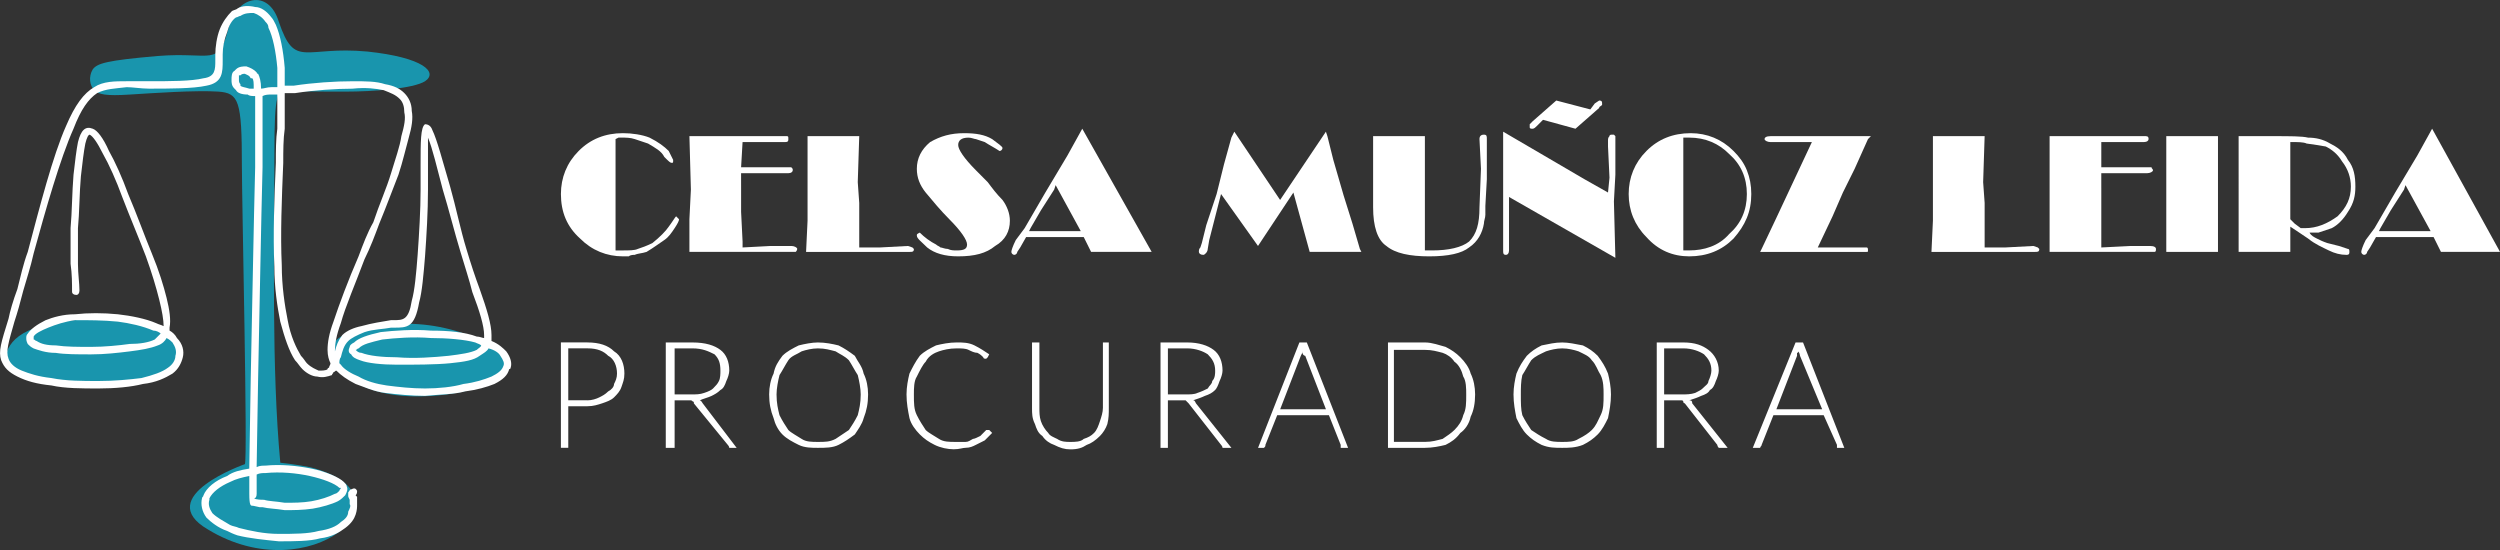 <?xml version="1.0" encoding="utf-8"?>
<!-- Generator: Adobe Illustrator 14.0.0, SVG Export Plug-In . SVG Version: 6.00 Build 43363)  -->
<!DOCTYPE svg PUBLIC "-//W3C//DTD SVG 1.1//EN" "http://www.w3.org/Graphics/SVG/1.1/DTD/svg11.dtd">
<svg version="1.1" id="Capa_1" xmlns="http://www.w3.org/2000/svg" xmlns:xlink="http://www.w3.org/1999/xlink" x="0px" y="0px"
	 width="200px" height="44px" viewBox="0 0 200 44" enable-background="new 0 0 200 44" xml:space="preserve">
<rect x="0" y="0" width="200" height="44" fill="#333333" stroke="none"/>
<path fill="#1995AD" d="M21.952,12.317c0-5.107,0.236-5.107,1.181-5.107c0.828,0.119,2.245,0.119,4.49,0.119s5.436-0.237,6.38-0.83
	c1.064-0.712-0.118-1.9-4.608-2.375c-5.08-0.475-5.79,1.425-7.088-2.375c-0.829-2.73-3.428-2.019-4.018,0.475
	c-0.827,3.207-1.301,1.9-5.672,2.256C8.484,4.836,7.773,5.073,7.419,5.55C7.064,6.142,7.182,6.854,7.537,7.209
	c0.354,0.356,0.946,0.477,2.835,0.356c1.891-0.119,5.318-0.356,7.09-0.237c1.653,0.119,1.889,0.714,1.889,5.938
	c0,2.849,0.475,23.628,0.238,23.866c0,0-7.445,2.614-2.955,5.224c8.153,4.987,17.014-2.73,8.153-4.984
	c-1.182-0.237-2.363-0.354-2.363-0.354C21.716,29.413,21.952,20.034,21.952,12.317L21.952,12.317z"/>
<path fill="#1995AD" d="M39.674,27.871c-1.3-0.83-3.427-1.665-5.79-1.902c-2.363-0.236-4.726,0.119-6.145,0.717
	c-1.298,0.594-1.652,1.424-1.062,2.373c0.472,0.83,1.772,1.778,3.543,2.258c1.655,0.476,3.664,0.476,5.554,0.236
	c1.772-0.236,3.664-0.835,4.49-1.428C41.091,29.413,40.854,28.701,39.674,27.871L39.674,27.871z"/>
<path fill="#1995AD" d="M14.507,28.583c0.118-0.593-0.236-1.067-0.826-1.661c-0.472-0.475-1.064-1.07-2.835-1.309
	C9.073,25.376,6,25.494,4.111,25.852c-2.009,0.476-2.837,1.07-3.309,1.782c-0.472,0.712-0.472,1.425,0.354,1.898
	c0.828,0.475,2.481,0.829,4.607,0.948c2.127,0.119,4.726,0.119,6.38-0.236C13.681,29.889,14.389,29.176,14.507,28.583L14.507,28.583
	z"/>
<path fill="#FFFFFF" d="M6.356,23.24c0,0.236-0.118,0.355-0.238,0.355c-0.236,0-0.354-0.119-0.354-0.236
	c0-0.713,0-1.426-0.118-2.256c0-0.714,0-1.663,0-2.852c0.118-1.305,0.118-2.849,0.236-4.274C6,12.91,6.118,11.959,6.238,11.366
	c0.236-0.949,0.59-1.305,1.181-1.068c0.354,0.119,0.826,0.712,1.3,1.782c0.472,0.83,1.063,2.135,1.535,3.442
	c0.71,1.663,1.301,3.325,1.891,4.749c0.59,1.425,0.946,2.614,1.183,3.563c0.236,0.949,0.354,1.779,0.236,2.372
	c0,0.119,0,0.119,0,0.241c0.236,0.119,0.472,0.354,0.59,0.594c0.472,0.475,0.59,1.066,0.472,1.542s-0.354,0.949-0.826,1.306
	c-0.59,0.355-1.3,0.711-2.363,0.829c-0.946,0.242-2.245,0.36-3.545,0.36c-1.298,0-2.717,0-3.779-0.241
	c-1.183-0.119-2.009-0.354-2.719-0.712c-0.71-0.355-1.064-0.712-1.3-1.305c-0.236-0.713,0-1.424,0.59-3.326
	c0.118-0.594,0.354-1.424,0.708-2.372c0.236-0.949,0.474-2.019,0.829-2.97c0.944-3.561,2.009-7.717,3.071-10.091
	C6,8.398,6.71,7.447,7.537,6.973c0.708-0.475,1.654-0.475,2.599-0.475c0.472,0,1.183,0,1.773,0c1.654,0,3.427,0,4.372-0.237
	c0.944-0.119,0.944-0.712,0.944-1.426c0-0.119,0-0.356,0-0.474c0-0.593,0.12-1.426,0.356-2.019c0.236-0.593,0.59-1.067,0.944-1.425
	c0.118-0.119,0.354-0.119,0.472-0.237c0.354-0.237,0.946-0.237,1.418-0.119c0.472,0,0.944,0.356,1.301,0.833
	c0.118,0.119,0.236,0.355,0.354,0.593c0.354,0.831,0.59,2.019,0.708,3.444c0,0.475,0,0.949,0,1.424h0.708
	c1.537-0.237,3.309-0.356,4.726-0.356c1.064,0,1.891,0,2.601,0.237c0.708,0.119,1.181,0.355,1.535,0.711
	c0.354,0.358,0.592,0.833,0.592,1.426c0.118,0.593,0,1.307-0.238,2.137c-0.236,0.831-0.472,1.9-0.826,2.968
	c-0.472,1.188-0.944,2.495-1.537,3.919c-0.354,0.951-0.708,1.9-1.181,2.849c-0.708,1.902-1.536,3.8-1.891,5.105
	c-0.354,0.953-0.472,1.664-0.472,2.14v0.118c0.118-0.477,0.236-0.83,0.59-1.305c0.354-0.356,0.946-0.6,1.537-0.718
	c0.826-0.235,1.655-0.354,2.363-0.476h0.236c0.708,0,1.18,0,1.418-1.543c0.236-0.829,0.354-2.136,0.472-3.68
	c0.118-1.661,0.236-3.561,0.236-5.224c0-0.712,0-1.426,0-2.019c0-1.781,0-2.967,0.354-3.205c0.236,0,0.472,0.119,0.59,0.474
	c0.356,0.712,0.829,2.493,1.418,4.512c0.472,1.663,0.827,3.442,1.301,4.986c0.354,1.188,0.708,2.258,1.063,3.207
	c0.59,1.66,0.946,2.847,0.946,3.682c0,0.237,0,0.355,0,0.477c0.59,0.236,0.944,0.593,1.18,0.83c0.354,0.475,0.472,0.949,0.354,1.305
	c0,0,0,0.119-0.118,0.119c-0.118,0.475-0.472,0.83-1.181,1.186c-0.592,0.242-1.418,0.479-2.363,0.598
	c-0.828,0.237-2.009,0.237-3.191,0.355c-1.063,0-2.245-0.118-3.189-0.236c-0.946-0.119-1.655-0.475-2.363-0.717
	c-0.71-0.355-1.183-0.711-1.537-1.066c-0.118,0-0.118,0.119-0.236,0.119c0,0.117-0.118,0.117-0.118,0.236
	c-0.354,0.118-0.71,0.237-1.183,0.118c-0.354,0-0.826-0.237-1.18-0.593c-0.236-0.237-0.356-0.475-0.592-0.713
	c-0.472-0.711-0.826-1.778-1.181-3.088c-0.236-1.188-0.472-2.729-0.472-4.393c-0.118-2.612,0-5.463,0.118-8.312
	c0-0.949,0-1.9,0.118-2.73c0-0.951,0-1.9,0-2.732h-0.472c-0.238,0-0.474,0-0.71,0.121v0.119c0,1.068,0,2.73,0,5.58
	c-0.118,4.394-0.236,11.399-0.354,16.86l-0.118,7.125c0.236-0.118,0.472-0.118,0.708-0.118c1.182-0.119,2.481,0,3.663,0.235
	c1.183,0.238,2.245,0.714,2.599,1.068c0.118,0.118,0.236,0.236,0.236,0.355c0.118,0.236,0,0.474-0.118,0.711
	c-0.118,0.123-0.354,0.359-0.59,0.479c-0.472,0.237-1.301,0.477-2.009,0.594c-0.826,0.119-1.537,0.119-2.245,0.119
	c-0.708-0.119-1.301-0.119-1.773-0.236H20.77c-0.472-0.118-0.59-0.118-0.59-0.118c-0.118,0-0.236,0-0.236-0.953v-1.424
	c-0.592,0.119-1.064,0.235-1.537,0.476c-0.826,0.355-1.418,0.829-1.654,1.31v0.118c-0.118,0.354,0,0.713,0.236,1.066
	c0.356,0.356,0.829,0.596,1.418,0.949c0.236,0.118,0.472,0.118,0.708,0.236c0.946,0.236,2.009,0.476,3.191,0.476
	c1.18,0,2.363,0,3.189-0.235c0.828-0.119,1.418-0.356,1.772-0.713c0.354-0.236,0.59-0.476,0.59-0.83
	c0.118-0.236,0.236-0.476,0.118-0.595c0-0.116,0-0.354,0-0.354c-0.118-0.236-0.118-0.236-0.118-0.359c0,0,0-0.118,0-0.236
	c0.118-0.119,0.118-0.238,0.236-0.238c0.238-0.116,0.356-0.116,0.474,0.119c0,0.119,0,0.237-0.118,0.355c0,0,0,0,0.118,0.123
	c0,0.118,0,0.355,0,0.593c0,0.238,0,0.476-0.118,0.831c-0.118,0.355-0.356,0.712-0.828,1.066c-0.472,0.354-1.063,0.713-2.009,0.83
	c-0.827,0.238-2.127,0.238-3.307,0.238c-1.183-0.119-2.363-0.238-3.31-0.477c-0.354-0.118-0.59-0.237-0.826-0.354
	c-0.708-0.237-1.3-0.713-1.655-1.067c-0.354-0.476-0.472-1.068-0.354-1.543c0-0.118,0.118-0.118,0.118-0.241
	c0.236-0.593,0.944-1.186,1.891-1.542c0.472-0.354,1.063-0.476,1.772-0.593l0.118-7.244c0.118-5.461,0.236-12.466,0.354-16.86
	c0-2.849,0-4.512,0-5.58v-0.12c-0.236,0-0.472,0-0.59-0.121c-0.475,0-0.829-0.119-0.947-0.356L18.758,7.09
	c-0.236-0.237-0.236-0.474-0.236-0.711c0-0.237,0-0.593,0.236-0.712l0.118-0.119l0,0c0.236-0.239,0.592-0.239,0.829-0.239
	c0.354,0.121,0.59,0.239,0.826,0.477c0,0.119,0.118,0.119,0.118,0.119c0.118,0.237,0.236,0.593,0.236,1.186
	c0.236,0,0.472-0.118,0.829-0.118h0.472c0-0.593,0-1.068,0-1.542c-0.118-1.307-0.354-2.495-0.71-3.207
	c0-0.237-0.118-0.356-0.236-0.475c-0.236-0.355-0.59-0.593-0.944-0.711c-0.354,0-0.708,0-1.064,0.237
	c-0.118,0-0.236,0.119-0.354,0.119c-0.354,0.237-0.59,0.711-0.708,1.186c-0.236,0.595-0.354,1.188-0.354,1.782
	c0,0.118,0,0.355,0,0.474c0,0.951,0,1.782-1.301,2.019c-1.062,0.237-2.953,0.237-4.607,0.237c-0.59,0-1.301-0.118-1.773-0.118
	C9.191,7.091,8.483,7.091,7.772,7.447c-0.708,0.477-1.298,1.307-1.891,2.851c-1.063,2.375-2.245,6.531-3.189,9.973
	c-0.236,1.069-0.59,2.139-0.827,2.969c-0.238,0.949-0.474,1.779-0.71,2.49c-0.472,1.666-0.708,2.377-0.472,2.971
	c0.118,0.355,0.472,0.712,1.062,0.949c0.592,0.235,1.301,0.475,2.365,0.594c1.18,0.236,2.481,0.236,3.779,0.236
	c1.3,0,2.481-0.119,3.427-0.236c0.944-0.237,1.655-0.475,2.127-0.831c0.354-0.237,0.59-0.593,0.59-0.949
	c0.118-0.354,0-0.711-0.236-1.067c-0.118-0.117-0.236-0.235-0.472-0.354c-0.118,0.236-0.354,0.477-0.71,0.593
	c-0.59,0.237-1.298,0.356-2.245,0.476C9.426,28.23,8.361,28.35,7.299,28.35s-2.126,0-2.835-0.119c-0.828,0-1.418-0.236-1.772-0.355
	c-0.236-0.118-0.354-0.236-0.472-0.355c-0.118-0.235-0.118-0.354-0.118-0.475s0-0.236,0.118-0.355
	c0.236-0.358,0.708-0.717,1.417-1.07c0.592-0.24,1.419-0.479,2.363-0.479c1.064-0.117,2.245-0.117,3.427,0
	c1.063,0.118,2.245,0.355,3.071,0.713c0.236,0.117,0.356,0.117,0.592,0.236c0-0.475-0.118-1.188-0.356-2.136
	c-0.236-0.949-0.59-2.137-1.063-3.444c-0.59-1.542-1.3-3.205-1.891-4.75c-0.472-1.305-1.063-2.612-1.537-3.442
	c-0.472-0.951-0.826-1.426-1.063-1.544c-0.118,0-0.236,0.237-0.354,0.712c-0.118,0.595-0.236,1.544-0.354,2.612
	c-0.118,1.307-0.118,2.97-0.236,4.156c0,1.188,0,2.138,0,2.852C6.238,21.934,6.356,22.646,6.356,23.24L6.356,23.24z M12.38,27.159
	c0.118-0.118,0.354-0.354,0.474-0.476c-0.12-0.117-0.356-0.236-0.592-0.236c-0.826-0.359-1.891-0.598-2.835-0.717
	C8.245,25.613,7.064,25.613,6,25.613c-0.826,0.117-1.535,0.354-2.127,0.593c-0.59,0.241-1.063,0.479-1.18,0.716
	c0,0.119,0,0.119,0,0.119v0.118c0.118,0,0.118,0.118,0.236,0.118c0.354,0.238,0.826,0.354,1.537,0.354
	c0.826,0.119,1.772,0.119,2.835,0.119s2.245-0.119,3.071-0.235C11.2,27.516,11.908,27.396,12.38,27.159L12.38,27.159z M22.778,7.447
	c0,0.951,0,1.9,0,2.851c-0.118,0.831-0.118,1.782-0.118,2.73c-0.118,2.849-0.236,5.7-0.118,8.194c0,1.663,0.236,3.205,0.472,4.391
	c0.236,1.309,0.708,2.258,1.064,2.851c0.236,0.237,0.354,0.476,0.472,0.595c0.354,0.354,0.708,0.476,0.944,0.592
	c0.236,0,0.592,0,0.71-0.116c0-0.119,0.118-0.119,0.118-0.119c0-0.118,0.118-0.237,0.118-0.354
	c-0.118-0.236-0.236-0.595-0.236-1.066c0-0.594,0.118-1.307,0.472-2.26c0.472-1.422,1.18-3.32,2.008-5.224
	c0.354-0.949,0.708-1.9,1.181-2.729c0.472-1.426,1.064-2.73,1.418-3.919c0.354-1.186,0.708-2.137,0.826-2.968
	c0.236-0.83,0.354-1.425,0.236-1.9c0-0.475-0.118-0.831-0.354-1.068c-0.354-0.358-0.708-0.477-1.299-0.714
	c-0.592-0.119-1.418-0.237-2.483-0.119c-1.298,0-3.071,0.119-4.607,0.356h-0.824V7.447z M27.268,28.583
	c-0.118,0.118-0.118,0.354-0.118,0.476l0.118,0.117c0.236,0.356,0.827,0.713,1.418,0.949c0.59,0.355,1.417,0.593,2.245,0.712
	c0.944,0.123,2.009,0.241,3.071,0.241c1.064,0,2.245-0.118,3.071-0.36c0.946-0.118,1.655-0.354,2.247-0.593
	c0.472-0.236,0.826-0.475,0.944-0.83l0,0c0.118-0.236,0-0.475-0.236-0.831c-0.118-0.235-0.472-0.474-0.946-0.593
	c-0.118,0.236-0.354,0.355-0.708,0.593c-0.472,0.356-1.181,0.476-2.363,0.595c-1.182,0.117-2.835,0.117-4.253,0.117
	c-1.18,0-2.363-0.117-2.953-0.355c-0.354-0.117-0.592-0.235-0.71-0.475c-0.236-0.117-0.236-0.354-0.118-0.593
	c0-0.119,0.118-0.237,0.356-0.356c0.354-0.354,1.063-0.592,2.125-0.83c1.064-0.117,2.601-0.239,4.018-0.117
	c1.418,0,2.719,0.117,3.663,0.475c0.236,0,0.472,0.119,0.59,0.119c0,0,0-0.119,0-0.236c0-0.717-0.354-1.902-0.944-3.443
	c-0.236-0.949-0.59-2.021-0.946-3.208c-0.472-1.544-0.944-3.442-1.417-4.986c-0.472-1.782-0.829-3.326-1.183-4.156v2.137
	c0,0.593,0,1.307,0,2.019c0,1.781-0.118,3.681-0.236,5.342c-0.118,1.425-0.236,2.853-0.472,3.683
	c-0.354,2.017-0.947,2.017-2.009,2.017h-0.236c-0.59,0.119-1.418,0.119-2.127,0.36c-0.59,0.236-1.064,0.475-1.3,0.711
	C27.504,27.634,27.386,28.107,27.268,28.583L27.268,28.583z M34.238,10.535L34.238,10.535
	C34.238,10.535,34.356,10.535,34.238,10.535L34.238,10.535z M38.138,27.99c0.118-0.119,0.354-0.237,0.354-0.356
	c-0.118-0.118-0.236-0.118-0.472-0.237c-0.826-0.235-2.245-0.354-3.545-0.354c-1.417-0.119-2.835,0-3.897,0.118
	c-0.947,0.235-1.537,0.354-1.891,0.712c-0.118,0-0.118,0.119-0.236,0.119l0,0c0.118,0.117,0.236,0.236,0.472,0.236
	c0.59,0.235,1.655,0.354,2.835,0.354c1.418,0.118,2.953,0,4.136-0.119C36.837,28.346,37.666,28.229,38.138,27.99L38.138,27.99z
	 M19.943,7.091c0.118,0,0.236,0,0.354,0c0-0.474,0-0.711-0.118-0.83h-0.118c-0.118-0.237-0.236-0.237-0.472-0.356
	c-0.118,0-0.238,0-0.356,0.119h-0.118c0,0.119,0,0.237,0,0.356s0,0.237,0.118,0.356v0.119C19.351,6.973,19.589,6.973,19.943,7.091
	L19.943,7.091z M20.533,37.963v1.542c0,0.479-0.354,0.359-0.236,0.359c0.236,0.118,0.59,0.118,0.826,0.118
	c0.354,0.119,0.946,0.119,1.655,0.238c0.708,0,1.418,0,2.126-0.119s1.418-0.355,1.891-0.599c0.118,0,0.236-0.119,0.354-0.235
	c0-0.119,0.118-0.119,0.118-0.238c-0.118,0-0.118,0-0.118,0c-0.354-0.354-1.301-0.711-2.363-0.948
	c-1.064-0.237-2.363-0.354-3.545-0.237C21.005,37.844,20.77,37.844,20.533,37.963L20.533,37.963z"/>
<path fill="#FFFFFF" d="M46.999,32.027c0.354,0,0.708-0.119,0.944-0.237c0.238-0.119,0.474-0.237,0.71-0.476
	c0.236-0.117,0.472-0.354,0.472-0.599c0.118-0.235,0.236-0.474,0.236-0.83c0-0.593-0.236-1.187-0.708-1.424
	c-0.354-0.354-0.829-0.593-1.655-0.593h-1.537v4.154h1.538V32.027z M46.999,27.396c0.944,0,1.655,0.235,2.127,0.711
	c0.59,0.354,0.826,1.066,0.826,1.778c0,0.476-0.118,0.714-0.236,1.072c-0.118,0.354-0.354,0.593-0.59,0.83
	c-0.236,0.235-0.59,0.354-0.944,0.476c-0.356,0.117-0.71,0.236-1.183,0.236h-1.537v3.325h-0.59v-8.433h2.127V27.396z M55.27,31.553
	c0.472,0,0.708,0,1.063-0.119c0.354-0.117,0.59-0.234,0.71-0.354c0.236-0.241,0.354-0.359,0.472-0.598
	c0.118-0.236,0.118-0.594,0.118-0.832c0-0.592-0.118-0.947-0.472-1.305c-0.474-0.236-0.946-0.475-1.772-0.475H53.97v3.682H55.27z
	 M58.931,35.827h-0.472h-0.118c0,0,0-0.118-0.118-0.237l-2.717-3.324v-0.119c-0.118,0-0.118-0.119-0.236-0.119l0,0
	c-0.118,0-0.236,0-0.236,0H53.97v3.802h-0.708v-8.433h2.127c1.063,0,1.772,0.237,2.245,0.596c0.472,0.354,0.708,0.947,0.708,1.658
	c0,0.238-0.118,0.596-0.236,0.832c-0.118,0.354-0.236,0.598-0.472,0.717c-0.236,0.234-0.472,0.354-0.71,0.474
	c-0.236,0.119-0.708,0.237-0.944,0.354c0,0,0.118,0,0.236,0.238L58.931,35.827z M69.447,31.553c0,0.713-0.118,1.305-0.354,1.898
	c-0.118,0.474-0.472,0.947-0.708,1.305c-0.474,0.355-0.828,0.598-1.3,0.834c-0.472,0.237-1.063,0.237-1.655,0.237
	c-0.472,0-1.063,0-1.535-0.237c-0.474-0.236-0.946-0.479-1.3-0.834s-0.59-0.831-0.708-1.305c-0.236-0.594-0.354-1.188-0.354-1.898
	c0-0.593,0.118-1.188,0.354-1.664c0.118-0.594,0.354-0.949,0.708-1.425c0.354-0.354,0.826-0.593,1.3-0.83
	c0.472-0.118,1.063-0.237,1.535-0.237c0.592,0,1.183,0.119,1.655,0.237c0.472,0.237,0.826,0.476,1.3,0.83
	c0.236,0.476,0.59,0.831,0.708,1.425C69.329,30.361,69.447,30.96,69.447,31.553L69.447,31.553z M68.857,31.553
	c0-0.475-0.118-1.07-0.236-1.546c-0.236-0.356-0.472-0.831-0.71-1.187c-0.354-0.356-0.708-0.475-1.063-0.713
	c-0.472-0.117-0.826-0.236-1.418-0.236c-0.472,0-0.944,0.119-1.298,0.236c-0.354,0.238-0.828,0.354-1.064,0.713
	c-0.236,0.354-0.472,0.83-0.708,1.187c-0.118,0.476-0.236,1.071-0.236,1.546c0,0.713,0.118,1.188,0.236,1.661
	c0.236,0.474,0.472,0.83,0.708,1.187c0.236,0.236,0.71,0.476,1.064,0.711c0.354,0.242,0.826,0.242,1.298,0.242
	c0.592,0,0.946,0,1.418-0.242c0.354-0.235,0.708-0.475,1.063-0.711c0.238-0.354,0.474-0.713,0.71-1.187
	C68.739,32.739,68.857,32.266,68.857,31.553L68.857,31.553z M79.019,34.398h0.118l0.236,0.236c-0.236,0.237-0.474,0.477-0.592,0.596
	c-0.236,0.121-0.472,0.24-0.708,0.357c-0.236,0.119-0.472,0.237-0.826,0.237c-0.236,0-0.474,0.118-0.946,0.118
	c-0.472,0-1.063-0.118-1.535-0.355c-0.474-0.236-0.828-0.479-1.182-0.834s-0.708-0.831-0.827-1.305
	c-0.118-0.596-0.236-1.188-0.236-1.898c0-0.593,0.118-1.189,0.236-1.665c0.236-0.475,0.472-0.948,0.827-1.424
	c0.354-0.354,0.826-0.593,1.3-0.83c0.472-0.116,1.063-0.235,1.652-0.235c0.475,0,0.947,0,1.419,0.235
	c0.472,0.237,0.826,0.476,1.182,0.714l-0.118,0.235c-0.12,0.118-0.12,0.118-0.12,0.118c-0.118,0-0.236,0-0.236-0.118
	c-0.118-0.119-0.236-0.235-0.472-0.354c-0.236,0-0.472-0.119-0.708-0.236c-0.236-0.119-0.59-0.119-0.947-0.119
	c-0.59,0-1.062,0.119-1.417,0.236c-0.354,0.119-0.828,0.354-1.064,0.83c-0.236,0.236-0.472,0.713-0.708,1.188
	c-0.236,0.355-0.236,0.953-0.236,1.428c0,0.713,0,1.188,0.236,1.661c0.236,0.474,0.472,0.83,0.708,1.187
	c0.236,0.236,0.71,0.476,1.064,0.711c0.354,0.242,0.827,0.242,1.299,0.242c0.236,0,0.592,0,0.828,0s0.354-0.123,0.59-0.242
	c0.118,0,0.354-0.116,0.59-0.235c0.118-0.118,0.236-0.235,0.472-0.476l0,0C78.899,34.398,78.899,34.398,79.019,34.398L79.019,34.398
	z M85.633,35.354c0.356,0,0.828,0,1.064-0.242c0.354-0.116,0.59-0.235,0.826-0.475c0.236-0.236,0.356-0.593,0.474-0.949
	c0.118-0.354,0.236-0.711,0.236-1.065v-5.226h0.472v5.226c0,0.476,0,0.831-0.118,1.305c-0.118,0.356-0.354,0.714-0.59,0.949
	c-0.356,0.354-0.71,0.599-1.064,0.716c-0.354,0.237-0.708,0.356-1.3,0.356c-0.472,0-0.826-0.119-1.298-0.356
	c-0.354-0.117-0.708-0.357-0.947-0.716c-0.354-0.235-0.472-0.593-0.59-0.949c-0.236-0.474-0.236-0.829-0.236-1.305v-5.226h0.59
	v5.226c0,0.354,0,0.712,0.118,1.065c0.118,0.356,0.356,0.713,0.592,0.949c0.118,0.237,0.472,0.356,0.708,0.475
	C84.925,35.354,85.279,35.354,85.633,35.354L85.633,35.354z M94.851,31.553c0.354,0,0.708,0,0.944-0.119
	c0.354-0.117,0.59-0.234,0.826-0.354c0.12-0.241,0.356-0.359,0.356-0.598c0.236-0.236,0.236-0.594,0.236-0.832
	c0-0.592-0.236-0.947-0.592-1.305c-0.354-0.236-0.944-0.475-1.652-0.475h-1.537v3.682H94.851z M98.512,35.827H98.04
	c-0.118,0-0.236,0-0.236,0s0-0.118-0.118-0.237l-2.599-3.324l-0.118-0.119l-0.118-0.119h-0.118c-0.118,0-0.118,0-0.238,0h-1.063
	v3.802h-0.59v-8.433h2.127c0.944,0,1.652,0.237,2.126,0.596c0.472,0.354,0.708,0.947,0.708,1.658c0,0.238-0.118,0.596-0.236,0.832
	c-0.118,0.354-0.236,0.598-0.354,0.717c-0.236,0.234-0.472,0.354-0.828,0.474c-0.236,0.119-0.59,0.237-0.944,0.354
	c0.118,0,0.118,0,0.236,0.238L98.512,35.827z M106.075,32.739l-1.657-4.275c-0.118,0-0.236-0.118-0.236-0.354v0.119
	c-0.117,0.235-0.117,0.235-0.117,0.235l-1.651,4.275H106.075L106.075,32.739z M107.846,35.827h-0.354c-0.118,0-0.118,0-0.236,0
	c0-0.118,0-0.118,0-0.237l-0.943-2.376h-4.135l-0.945,2.376c0,0.119,0,0.119-0.116,0.237h-0.118h-0.354l3.307-8.431h0.594
	L107.846,35.827z M118.009,31.553c0,0.713-0.118,1.305-0.354,1.779c-0.12,0.593-0.477,1.066-0.829,1.305
	c-0.354,0.475-0.708,0.717-1.181,0.953c-0.474,0.119-1.063,0.237-1.652,0.237h-2.955v-8.431h2.955c0.591,0,1.181,0.235,1.652,0.354
	c0.473,0.237,0.826,0.476,1.181,0.83s0.709,0.83,0.829,1.305C117.891,30.361,118.009,30.96,118.009,31.553L118.009,31.553z
	 M117.297,31.553c0-0.475,0-1.07-0.236-1.428c-0.117-0.475-0.354-0.949-0.707-1.188c-0.235-0.354-0.59-0.592-0.943-0.711
	c-0.475-0.119-0.826-0.236-1.417-0.236h-2.481v7.361h2.481c0.591,0,0.942-0.121,1.417-0.24c0.354-0.237,0.708-0.477,0.943-0.713
	c0.354-0.354,0.59-0.711,0.707-1.187C117.297,32.739,117.297,32.266,117.297,31.553L117.297,31.553z M128.877,31.553
	c0,0.713-0.118,1.305-0.236,1.898c-0.233,0.474-0.472,0.947-0.826,1.305c-0.354,0.355-0.707,0.598-1.18,0.834
	c-0.595,0.237-1.185,0.237-1.656,0.237c-0.59,0-1.063,0-1.651-0.237c-0.474-0.236-0.826-0.479-1.183-0.834s-0.594-0.831-0.83-1.305
	c-0.116-0.594-0.234-1.188-0.234-1.898c0-0.593,0.117-1.188,0.234-1.664c0.236-0.594,0.474-0.949,0.83-1.425
	c0.354-0.354,0.709-0.593,1.183-0.83c0.59-0.118,1.063-0.237,1.651-0.237c0.474,0,1.063,0.119,1.656,0.237
	c0.473,0.237,0.826,0.476,1.18,0.83c0.354,0.476,0.593,0.831,0.826,1.425C128.759,30.361,128.877,30.96,128.877,31.553
	L128.877,31.553z M128.287,31.553c0-0.475,0-1.07-0.236-1.546c-0.236-0.356-0.354-0.831-0.708-1.187
	c-0.235-0.356-0.591-0.475-1.065-0.713c-0.354-0.117-0.825-0.236-1.299-0.236c-0.473,0-0.943,0.119-1.299,0.236
	c-0.473,0.238-0.826,0.354-1.181,0.713c-0.235,0.354-0.478,0.83-0.713,1.187c-0.118,0.476-0.118,1.071-0.118,1.546
	c0,0.713,0,1.188,0.118,1.661c0.235,0.474,0.478,0.83,0.713,1.187c0.354,0.236,0.708,0.476,1.181,0.711
	c0.354,0.242,0.826,0.242,1.299,0.242c0.474,0,0.943,0,1.299-0.242c0.477-0.235,0.83-0.475,1.065-0.711
	c0.354-0.354,0.472-0.713,0.708-1.187C128.287,32.739,128.287,32.266,128.287,31.553L128.287,31.553z M134.547,31.553
	c0.354,0,0.709,0,1.066-0.119c0.236-0.117,0.473-0.234,0.591-0.354c0.235-0.241,0.472-0.359,0.472-0.598
	c0.118-0.236,0.236-0.594,0.236-0.832c0-0.592-0.236-0.947-0.59-1.305c-0.354-0.236-0.944-0.475-1.657-0.475h-1.534v3.682H134.547z
	 M138.211,35.827h-0.591c0,0,0,0-0.118,0c0,0-0.118-0.118-0.118-0.237l-2.601-3.324c-0.118,0-0.118-0.119-0.118-0.119
	s0-0.119-0.118-0.119h-0.117c-0.117,0-0.117,0-0.236,0h-1.063v3.802h-0.591v-8.433h2.125c0.948,0,1.539,0.237,2.011,0.596
	c0.473,0.354,0.826,0.947,0.826,1.658c0,0.238-0.118,0.596-0.234,0.832c-0.119,0.354-0.235,0.598-0.474,0.717
	c-0.118,0.234-0.354,0.354-0.708,0.474c-0.236,0.119-0.591,0.237-0.947,0.354c0.117,0,0.239,0,0.239,0.238L138.211,35.827z
	 M145.773,32.739l-1.774-4.275c0,0,0-0.118-0.118-0.354c0,0,0,0.119-0.117,0.119c0,0.235,0,0.235,0,0.235l-1.652,4.275H145.773
	L145.773,32.739z M147.544,35.827h-0.354c-0.117,0-0.233,0-0.233,0c0-0.118,0-0.118,0-0.237l-1.063-2.376h-4.019l-0.944,2.376
	c0,0.119-0.117,0.119-0.117,0.237c0,0,0,0-0.119,0h-0.471l3.422-8.431h0.597L147.544,35.827z"/>
<path fill="#FFFFFF" d="M49.244,11.366v1.9v2.375v2.138v1.9v0.356h0.354h0.236c0.472,0,0.946,0,1.183-0.119
	c0.354-0.119,0.708-0.237,1.18-0.475c0.592-0.475,1.064-0.951,1.301-1.307c0.354-0.475,0.472-0.712,0.59-0.831l0.118,0.119
	l0.118,0.119c0,0.119-0.118,0.356-0.354,0.711c-0.236,0.356-0.472,0.714-0.827,0.951c-0.354,0.237-0.828,0.593-1.418,0.949
	c-0.354,0.119-0.708,0.119-0.944,0.237c-0.118,0-0.354,0-0.474,0.119c-0.118,0-0.236,0-0.472,0c-1.298,0-2.481-0.475-3.425-1.424
	c-1.064-0.951-1.537-2.137-1.537-3.563c0-1.307,0.472-2.494,1.418-3.442c0.944-0.951,2.127-1.426,3.543-1.426
	c0.71,0,1.537,0.119,2.127,0.356c0.71,0.356,1.182,0.712,1.537,1.07c0.236,0.475,0.354,0.712,0.354,0.712
	c0,0.237,0,0.237-0.118,0.237c-0.118,0-0.236-0.119-0.59-0.474c-0.236-0.475-0.71-0.714-1.3-1.07
	c-0.354-0.119-0.708-0.237-1.063-0.356c-0.354-0.119-0.71-0.119-1.064-0.119H49.48l-0.236,0.119V11.366L49.244,11.366z"/>
<path fill="#FFFFFF" d="M59.288,15.047v1.9l0.118,2.375v0.475l2.245-0.119h1.181h0.472c0.236,0,0.474,0.119,0.474,0.237
	s-0.118,0.237-0.118,0.237c-0.12,0-0.238,0-0.474,0H62.95h-7.797v-0.356V17.54l0.118-2.375l-0.118-4.275h7.207h0.472
	c0.236,0,0.236,0,0.236,0.237c0,0.119,0,0.237-0.236,0.237h-0.354H60.94h-1.534l-0.118,2.019h0.236h1.535h1.418h0.472
	c0.236,0,0.354,0,0.354,0c0.118,0.119,0.118,0.119,0.118,0.237c0,0.118-0.118,0.237-0.354,0.237h-2.009h-1.535h-0.236L59.288,15.047
	L59.288,15.047z"/>
<path fill="#FFFFFF" d="M68.739,10.891l-0.118,3.682l0.118,1.661v1.9v1.663h0.118h1.537l2.245-0.119l0.354,0.119l0.118,0.119
	c0,0.237-0.118,0.237-0.354,0.237h-0.236h-8.035l0.118-2.493v-1.663v-2.493v-2.019v-0.593L68.739,10.891L68.739,10.891z"/>
<path fill="#FFFFFF" d="M76.654,20.508c-1.063,0-1.889-0.237-2.481-0.712c-0.472-0.475-0.826-0.712-0.826-0.949
	c0-0.119,0-0.119,0.236-0.239c0.354,0.358,0.826,0.714,1.3,0.951c0.118,0.119,0.236,0.119,0.354,0.237
	c0.118,0,0.354,0.119,0.59,0.119c0.236,0.119,0.472,0.119,0.708,0.119c0.592,0,0.829-0.119,0.829-0.475s-0.472-1.07-1.418-2.019
	c-0.708-0.712-1.299-1.426-1.891-2.137c-0.472-0.593-0.708-1.188-0.708-1.9c0-0.83,0.354-1.544,1.063-2.137
	c0.828-0.475,1.654-0.712,2.719-0.712c0.944,0,1.653,0.119,2.245,0.475c0.472,0.356,0.826,0.593,0.826,0.712
	c0,0.119-0.118,0.239-0.236,0.239c-0.354-0.239-0.826-0.477-1.182-0.714l-0.708-0.237c-0.118,0-0.354-0.119-0.59-0.119
	c-0.59,0-0.829,0.237-0.829,0.593s0.474,1.07,1.418,2.019c0.472,0.475,0.708,0.714,0.946,0.951c0.354,0.475,0.708,0.949,1.181,1.423
	c0.354,0.477,0.59,1.07,0.59,1.663c0,0.83-0.354,1.544-1.181,2.019C78.899,20.271,77.955,20.508,76.654,20.508L76.654,20.508z"/>
<path fill="#FFFFFF" d="M92.014,20.152h-4.726l-0.59-1.187h-0.354h-1.891h-2.126H82.09l-0.472,0.831l-0.236,0.356
	c0,0.119-0.118,0.237-0.238,0.237c-0.118,0-0.236-0.119-0.236-0.237c0-0.118,0.118-0.475,0.356-0.949l0.708-0.951l1.655-2.849
	l1.771-2.968l1.183-2.138l5.552,9.854L92.014,20.152L92.014,20.152z M84.335,15.166l-1.064,1.663l-0.827,1.423l-0.118,0.237h2.126
	h1.773h0.236l-2.009-3.679L84.335,15.166L84.335,15.166z"/>
<path fill="#FFFFFF" d="M106.191,10.891l0.474,1.9l0.826,2.849l0.708,2.256l0.591,2.019l0.122,0.237h-4.137l-1.303-4.749
	l-2.832,4.274l-2.957-4.156l-0.944,3.681l-0.12,0.712c0,0.237-0.236,0.475-0.354,0.475c-0.236,0-0.354-0.119-0.354-0.237
	c0-0.118,0-0.237,0.118-0.356l0.118-0.356l0.354-1.425l0.828-2.493l0.59-2.375l0.59-2.137l0.236-0.475l3.663,5.461l3.663-5.461
	L106.191,10.891L106.191,10.891z"/>
<path fill="#FFFFFF" d="M113.991,10.891v0.356v1.544v1.663v2.256v2.849v0.475h0.354h0.234c1.298,0,2.359-0.237,2.949-0.712
	c0.596-0.593,0.83-1.425,0.83-2.73l0.119-3.088l-0.119-2.375l0,0c0-0.237,0.119-0.356,0.354-0.356s0.235,0.119,0.235,0.356v3.207
	l-0.118,2.137c0,0.237,0,0.475,0,0.712s-0.117,0.475-0.117,0.712c-0.118,0.711-0.473,1.425-1.185,1.9
	c-0.592,0.475-1.653,0.712-3.188,0.712c-1.538,0-2.719-0.237-3.427-0.831c-0.709-0.475-1.063-1.544-1.063-3.086v-2.137v-1.9v-1.663
	L113.991,10.891L113.991,10.891z"/>
<path fill="#FFFFFF" d="M128.759,14.215l-0.118-2.493v-0.475c0-0.119,0-0.237,0.118-0.356c0-0.119,0.118-0.119,0.236-0.119h0.118
	l0.117,0.119v0.237v1.307v1.542l-0.117,2.137l0.117,4.512l-8.508-4.868v0.237v1.663v1.9v0.475c0,0.237-0.117,0.356-0.234,0.356
	c-0.236,0-0.236-0.119-0.236-0.356v-4.63v-1.9v-2.968l6.5,3.8l1.889,1.068L128.759,14.215L128.759,14.215z M127.225,8.754
	l0.354-0.475l0.354-0.237c0.234,0,0.234,0.119,0.234,0.237v0.119c-0.118,0.119-0.234,0.119-0.234,0.237l-1.895,1.663l-2.598-0.713
	l-0.473,0.477c-0.119,0.119-0.236,0.237-0.354,0.237c-0.119,0-0.236,0-0.236-0.118v-0.119v-0.12l0.236-0.239l1.889-1.661
	L127.225,8.754L127.225,8.754z"/>
<path fill="#FFFFFF" d="M135.139,20.508c-1.3,0-2.479-0.475-3.425-1.542c-0.948-0.951-1.42-2.137-1.42-3.444s0.472-2.494,1.42-3.442
	c0.944-0.951,2.125-1.426,3.542-1.426c1.303,0,2.482,0.475,3.428,1.426c0.474,0.475,0.825,0.949,1.065,1.542
	c0.235,0.593,0.354,1.188,0.354,1.9c0,1.425-0.479,2.493-1.422,3.563C137.738,20.034,136.559,20.508,135.139,20.508L135.139,20.508z
	 M134.665,15.877v1.9v1.425v0.831h0.474c1.184,0,2.363-0.356,3.189-1.305c0.943-0.832,1.421-1.9,1.421-3.207
	s-0.478-2.375-1.421-3.205c-0.826-0.833-1.889-1.307-3.189-1.307h-0.474V15.877z"/>
<path fill="#FFFFFF" d="M149.438,11.128l-1.065,2.375l-0.942,1.9l-0.826,1.9l-1.183,2.493h1.651h2.013h0.233
	c0.119,0,0.119,0.119,0.119,0.237c0,0.118,0,0.119-0.119,0.119h-0.59h-7.916l0.117-0.237l1.182-2.493l2.838-6.056h-3.311
	c-0.236,0-0.473-0.119-0.473-0.237s0.117-0.237,0.473-0.237h0.235h7.799L149.438,11.128L149.438,11.128z"/>
<path fill="#FFFFFF" d="M158.771,10.891l-0.119,3.682l0.119,1.661v1.9v1.663h0.117h1.533l2.247-0.119l0.354,0.119l0.119,0.119
	c0,0.237-0.119,0.237-0.354,0.237h-0.235h-8.035l0.117-2.493v-1.663v-2.493v-2.019v-0.593L158.771,10.891L158.771,10.891z"/>
<path fill="#FFFFFF" d="M168.104,15.047v1.9v2.375v0.475l2.361-0.119h1.066h0.472c0.354,0,0.474,0.119,0.474,0.237
	s0,0.237-0.119,0.237c0,0-0.234,0-0.473,0h-0.236h-7.681v-0.356V17.54v-2.375V10.89h7.21h0.354c0.233,0,0.354,0,0.354,0.237
	c0,0.119-0.117,0.237-0.354,0.237h-0.354h-1.539h-1.535v2.019h0.119h1.533h1.422h0.59c0.117,0,0.235,0,0.354,0
	c0,0.119,0.116,0.119,0.116,0.237c0,0.118-0.234,0.237-0.473,0.237h-2.011h-1.534h-0.117V15.047L168.104,15.047z"/>
<polygon fill="#FFFFFF" points="177.438,11.366 177.438,13.266 177.438,15.64 177.438,17.659 177.438,19.915 177.438,20.152 
	173.303,20.152 173.303,19.678 173.303,13.147 173.303,11.247 173.303,10.891 177.438,10.891 "/>
<path fill="#FFFFFF" d="M187.833,19.915c0.118,0,0.118,0.119,0.118,0.237c0,0.118,0,0.237-0.236,0.237
	c-0.473,0-0.943-0.119-1.417-0.356c-0.472-0.237-1.062-0.475-1.651-0.949l-0.709-0.477l-0.713-0.474v2.019h-4.135v-0.237v-2.256
	v-2.612V12.91v-1.781v-0.237h2.719c1.416,0,2.365,0,2.838,0.119c0.59,0,1.182,0.119,1.771,0.475
	c0.475,0.237,1.063,0.595,1.417,1.307c0.478,0.593,0.595,1.305,0.595,2.137c0,0.711-0.117,1.305-0.595,2.019
	c-0.354,0.593-0.826,1.068-1.299,1.305l-1.063,0.356h-0.354h-0.354c0.117,0.239,0.354,0.358,0.59,0.477
	c0.235,0.119,0.474,0.237,0.828,0.356l0.942,0.237L187.833,19.915L187.833,19.915z M184.409,18.252c0.944,0,1.771-0.355,2.598-0.949
	c0.708-0.712,1.063-1.426,1.063-2.375c0-0.714-0.236-1.426-0.709-2.019c-0.354-0.593-0.826-0.951-1.299-1.188l-0.709-0.119
	l-0.826-0.119c-0.234-0.119-0.711-0.119-1.303-0.119v0.356v2.256v2.019v1.188v0.356l0.354,0.356l0.479,0.355h0.353V18.252
	L184.409,18.252z"/>
<path fill="#FFFFFF" d="M200.003,20.152h-4.726l-0.59-1.187h-0.354h-2.011h-2.008h-0.234l-0.473,0.831l-0.236,0.356
	c0,0.119-0.118,0.237-0.234,0.237c-0.119,0-0.236-0.119-0.236-0.237c0-0.118,0.117-0.475,0.354-0.949l0.709-0.951l1.652-2.849
	l1.772-2.968l1.182-2.138L200.003,20.152L200.003,20.152z M192.322,15.166l-1.063,1.663l-0.825,1.423l-0.119,0.237h2.125h1.774
	h0.236l-2.011-3.679L192.322,15.166L192.322,15.166z"/>
</svg>
